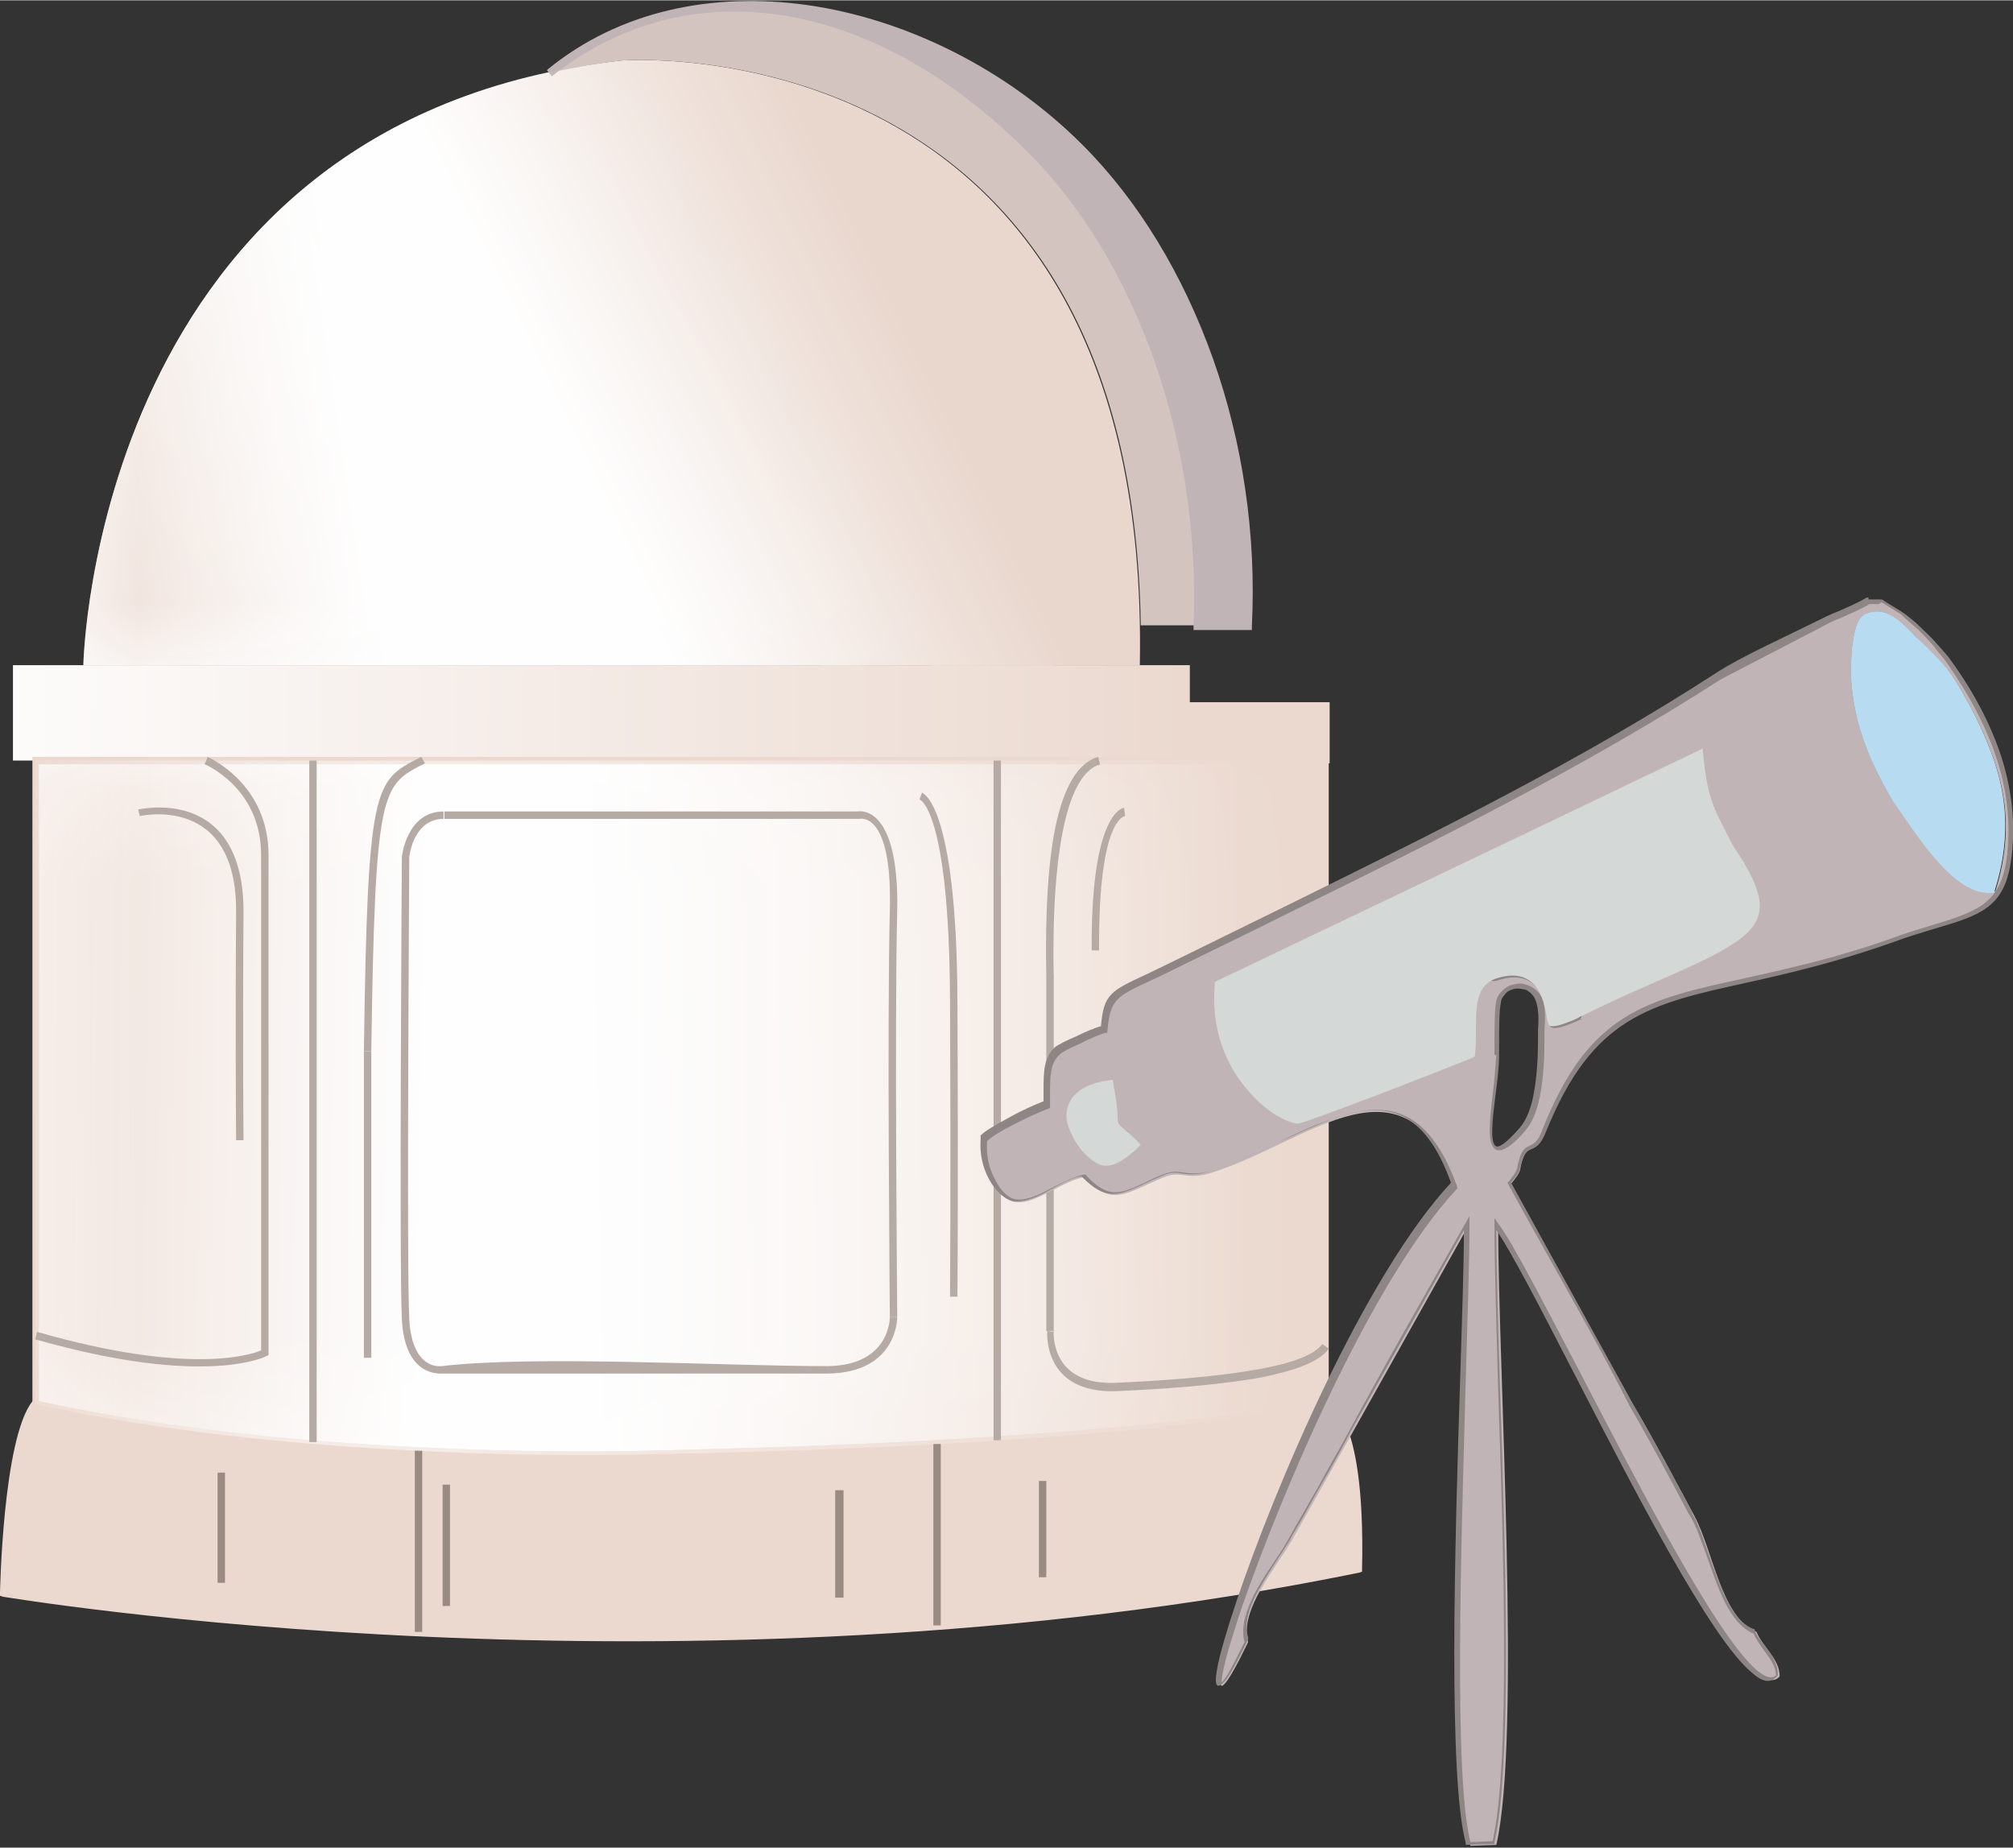 <?xml version="1.0" encoding="UTF-8"?>
<!DOCTYPE svg PUBLIC "-//W3C//DTD SVG 1.1//EN" "http://www.w3.org/Graphics/SVG/1.1/DTD/svg11.dtd">
<!-- Creator: CorelDRAW -->
<svg xmlns="http://www.w3.org/2000/svg" xml:space="preserve" width="14.973mm" height="13.745mm" version="1.1" style="shape-rendering:geometricPrecision; text-rendering:geometricPrecision; image-rendering:optimizeQuality; fill-rule:evenodd; clip-rule:evenodd"
viewBox="0 0 21.74 19.95"
 xmlns:xlink="http://www.w3.org/1999/xlink"
 xmlns:xodm="http://www.corel.com/coreldraw/odm/2003">
 <rect x="0" y="0" width="21.74" height="19.95" fill="#333333" stroke="none"/>
 <defs>
  <style type="text/css">
   <![CDATA[
    .fil8 {fill:#EBD9CF}
    .fil0 {fill:#95C886}
    .fil2 {fill:#71B857}
    .fil19 {fill:#B7DBF0}
    .fil11 {fill:#C0B4B6}
    .fil10 {fill:#D3C4BF}
    .fil17 {fill:#D4D8D7}
    .fil6 {fill:#EBD9CF;fill-rule:nonzero}
    .fil1 {fill:#95C886;fill-rule:nonzero}
    .fil3 {fill:#71B857;fill-rule:nonzero}
    .fil16 {fill:#8E8684;fill-rule:nonzero}
    .fil9 {fill:#998B82;fill-rule:nonzero}
    .fil15 {fill:#B5AAA4;fill-rule:nonzero}
    .fil20 {fill:#B7DBF0;fill-rule:nonzero}
    .fil12 {fill:#C0B4B6;fill-rule:nonzero}
    .fil18 {fill:#D4D8D7;fill-rule:nonzero}
    .fil7 {fill:url(#id4)}
    .fil4 {fill:url(#id5)}
    .fil14 {fill:url(#id6)}
    .fil5 {fill:url(#id7)}
    .fil13 {fill:url(#id8)}
   ]]>
  </style>
     <mask id="id0">
  <linearGradient id="id1" gradientUnits="userSpaceOnUse" x1="7.73" y1="2.78" x2="1.23" y2="6.32">
   <stop offset="0" style="stop-opacity:0; stop-color:white"/>
   <stop offset="1" style="stop-opacity:1; stop-color:white"/>
  </linearGradient>
      <rect style="fill:url(#id1)" x="0.91" y="0.64" width="11.41" height="6.53"/>
     </mask>
     <mask id="id2">
  <linearGradient id="id3" gradientUnits="userSpaceOnUse" x1="13.74" y1="12.32" x2="2.86" y2="12.32">
   <stop offset="0" style="stop-opacity:0; stop-color:white"/>
   <stop offset="1" style="stop-opacity:1; stop-color:white"/>
  </linearGradient>
      <rect style="fill:url(#id3)" x="0.38" y="8.21" width="13.93" height="7.5"/>
     </mask>
  <linearGradient id="id4" gradientUnits="userSpaceOnUse" x1="9.71" y1="3.4" x2="6.25" y2="5.08">
   <stop offset="0" style="stop-opacity:1; stop-color:#E9D7CD"/>
   <stop offset="1" style="stop-opacity:1; stop-color:#FEFEFE"/>
  </linearGradient>
  <linearGradient id="id5" gradientUnits="userSpaceOnUse" x1="12.85" y1="7.62" x2="-0.82" y2="7.48">
   <stop offset="0" style="stop-opacity:1; stop-color:#EBD9CF"/>
   <stop offset="1" style="stop-opacity:1; stop-color:#FEFEFE"/>
  </linearGradient>
  <linearGradient id="id6" gradientUnits="userSpaceOnUse" xlink:href="#id5" x1="-0.85" y1="11.47" x2="4.61" y2="11.56">
  </linearGradient>
  <linearGradient id="id7" gradientUnits="userSpaceOnUse" xlink:href="#id5" x1="13.47" y1="11.58" x2="6.36" y2="11.72">
  </linearGradient>
  <linearGradient id="id8" gradientUnits="userSpaceOnUse" xlink:href="#id4" x1="0.16" y1="6.7" x2="4.03" y2="6.12">
  </linearGradient>
 </defs>
 <g id="Слой_x0020_1">
  <g id="_2175706244272">
   <g>
    <path class="fil0" d="M5.1 16.97c0,0 1.16,-0.43 0.91,0.29 -0.26,0.73 -0.75,0.34 -0.91,-0.29z"/>
    <path class="fil1" d="M5.09 16.94c0,-0 1.24,-0.47 0.96,0.34 -0.06,0.18 -0.14,0.3 -0.23,0.36 -0.07,0.05 -0.15,0.07 -0.23,0.06 -0.08,-0.01 -0.15,-0.06 -0.22,-0.12 -0.13,-0.13 -0.25,-0.34 -0.31,-0.59l-0.01 -0.04 0.03 -0.01zm0.88 0.32c0.2,-0.58 -0.64,-0.32 -0.82,-0.25 0.06,0.22 0.16,0.4 0.28,0.51 0.06,0.05 0.12,0.09 0.18,0.1 0.06,0.01 0.11,-0 0.17,-0.04 0.07,-0.05 0.14,-0.16 0.2,-0.32z"/>
    <path class="fil0" d="M3.36 12.24c-0.06,0.39 0.97,-0.22 0.78,-0.35 -0.19,-0.13 -0.93,0.01 -0.78,0.35z"/>
    <path class="fil1" d="M3.4 12.24c-0.01,0.05 0.01,0.07 0.04,0.08 0.08,0.01 0.22,-0.04 0.35,-0.11 0.13,-0.07 0.26,-0.17 0.31,-0.24 0.02,-0.02 0.02,-0.04 0.01,-0.05 -0.07,-0.05 -0.24,-0.05 -0.39,-0.02 -0.08,0.02 -0.16,0.04 -0.22,0.08 -0.06,0.03 -0.1,0.08 -0.12,0.12 -0.01,0.03 -0.01,0.07 0.01,0.12l0.01 0.01 -0 0.01zm0.03 0.16c-0.08,-0.01 -0.12,-0.06 -0.11,-0.16 -0.02,-0.06 -0.03,-0.11 -0.01,-0.16 0.02,-0.07 0.08,-0.12 0.15,-0.17 0.07,-0.04 0.16,-0.07 0.24,-0.09 0.18,-0.04 0.36,-0.03 0.45,0.04 0.06,0.04 0.05,0.1 0.01,0.16 -0.06,0.08 -0.19,0.19 -0.34,0.27 -0.15,0.08 -0.31,0.13 -0.4,0.12z"/>
    <path class="fil2" d="M10.6 8.4c0,0 -1.91,-2.06 -1.68,-0.93 0.24,1.13 0.16,1.22 0.64,1.13 0.47,-0.09 1.04,-0.2 1.04,-0.2zm-0.6 0.89c0.53,0.58 0.6,-0.89 0.6,-0.89 0,0 -1.24,0.42 -0.6,0.89zm1.46 0.11c0.6,-0.07 -0.75,-1.35 -0.86,-1 -0.11,0.35 0.42,1.39 0.86,1zm-0.86 -1c0,0 -1.16,-1.54 0.04,-1.48 1.19,0.06 0.83,0.97 -0.04,1.48zm0 0c0,0 1.03,-0.67 0.95,-0.39 -0.08,0.27 -0.14,0.35 -0.95,0.39z"/>
    <path class="fil3" d="M10.52 8.37c-0.29,-0.31 -1.75,-1.8 -1.56,-0.91 0.04,0.18 0.07,0.33 0.09,0.46 0.13,0.66 0.14,0.71 0.5,0.64l0.97 -0.19zm-1.64 -0.9c-0.2,-0.97 0.91,0.05 1.45,0.59 -0.27,-0.47 -0.59,-1.24 0.3,-1.19 0.29,0.02 0.49,0.08 0.62,0.18 0.11,0.08 0.16,0.19 0.18,0.3 0.01,0.11 -0.02,0.24 -0.08,0.36 -0.06,0.11 -0.14,0.23 -0.25,0.34 0.28,-0.14 0.54,-0.24 0.49,-0.04 -0.04,0.15 -0.08,0.24 -0.22,0.31 -0.09,0.04 -0.21,0.07 -0.4,0.09 0.11,0.07 0.23,0.17 0.34,0.28 0.18,0.18 0.33,0.39 0.34,0.53 0.01,0.11 -0.04,0.19 -0.18,0.21 -0.07,0.06 -0.15,0.09 -0.23,0.09 -0.11,-0 -0.21,-0.06 -0.3,-0.15 -0.09,-0.08 -0.17,-0.2 -0.24,-0.32 -0.05,-0.09 -0.08,-0.18 -0.11,-0.26 -0.07,0.42 -0.23,0.96 -0.63,0.53 -0.45,-0.34 -0.06,-0.64 0.28,-0.81l-0.68 0.13c-0.44,0.08 -0.45,0.03 -0.59,-0.71 -0.03,-0.13 -0.05,-0.28 -0.09,-0.46zm1.14 1.79c0.37,0.4 0.48,-0.37 0.52,-0.71 -0,-0.03 -0,-0.06 0,-0.09 -0.24,0.09 -1.02,0.43 -0.53,0.8l0.01 0.01zm0.61 -0.83c-0,0.03 -0.01,0.07 -0.01,0.12 0.01,0.13 0.07,0.31 0.15,0.46 0.06,0.11 0.14,0.22 0.22,0.3 0.08,0.07 0.16,0.12 0.25,0.13 0.06,0 0.12,-0.02 0.18,-0.07l0.01 -0.01 0.01 -0c0.09,-0.01 0.12,-0.06 0.12,-0.12 -0.02,-0.13 -0.15,-0.32 -0.32,-0.49 -0.14,-0.14 -0.3,-0.26 -0.42,-0.33 -0.06,0 -0.12,0.01 -0.19,0.01zm0.16 -0.11c0.01,0.01 0.03,0.01 0.05,0.02 0.25,-0.02 0.4,-0.05 0.49,-0.09 0.11,-0.05 0.14,-0.13 0.18,-0.26 0.04,-0.12 -0.44,0.16 -0.71,0.33zm-0.2 0c0.02,-0.02 0.05,-0.03 0.09,-0.03l0.01 -0.01c0.27,-0.18 0.48,-0.4 0.59,-0.6 0.06,-0.11 0.09,-0.22 0.08,-0.32 -0.01,-0.09 -0.06,-0.18 -0.14,-0.25 -0.12,-0.09 -0.3,-0.15 -0.58,-0.16 -0.99,-0.05 -0.22,1.11 -0.04,1.37z"/>
    <path class="fil2" d="M10.59 13.08c0,0 1.36,-0.62 0.75,-0.69 -0.61,-0.07 -0.64,-0.12 -0.68,0.13 -0.03,0.25 -0.07,0.56 -0.07,0.56zm-0.35 -0.45c-0.38,0.17 0.35,0.45 0.35,0.45 0,0 -0.01,-0.7 -0.35,-0.45zm-0.3 0.72c-0.06,0.32 0.81,-0.15 0.65,-0.27 -0.16,-0.11 -0.77,-0.02 -0.65,0.27zm0.65 -0.27c0,0 0.97,-0.33 0.74,0.26 -0.23,0.59 -0.63,0.26 -0.74,-0.26zm0 0c0,0 0.17,0.63 0.04,0.54 -0.12,-0.09 -0.15,-0.13 -0.04,-0.54z"/>
    <path class="fil3" d="M10.64 13.01c0.25,-0.12 1.09,-0.54 0.7,-0.59 -0.1,-0.01 -0.18,-0.02 -0.25,-0.03 -0.34,-0.04 -0.37,-0.05 -0.39,0.13l-0.06 0.49zm0.7 -0.67c0.53,0.06 -0.03,0.41 -0.42,0.61 0.28,-0.04 0.61,-0.01 0.45,0.4 -0.06,0.15 -0.13,0.24 -0.2,0.29 -0.06,0.04 -0.13,0.06 -0.2,0.04 -0.06,-0.01 -0.12,-0.05 -0.18,-0.11 -0.03,-0.03 -0.06,-0.07 -0.09,-0.11 0.01,0.14 -0,0.25 -0.1,0.18 -0.07,-0.05 -0.12,-0.09 -0.13,-0.18 -0.01,-0.04 -0,-0.1 0.01,-0.17 -0.05,0.03 -0.11,0.07 -0.16,0.1 -0.12,0.06 -0.26,0.1 -0.34,0.09 -0.07,-0.01 -0.1,-0.06 -0.09,-0.14 -0.02,-0.05 -0.02,-0.1 -0,-0.14 0.02,-0.06 0.07,-0.1 0.13,-0.14 0.06,-0.03 0.13,-0.06 0.21,-0.07 0.03,-0 0.06,-0.01 0.09,-0.01 -0.19,-0.11 -0.38,-0.28 -0.1,-0.4 0.22,-0.15 0.32,0 0.37,0.18l0.03 -0.25c0.03,-0.25 0.06,-0.25 0.48,-0.2 0.07,0.01 0.15,0.02 0.24,0.03zm-1.09 0.32c-0.23,0.1 0.11,0.27 0.27,0.35l0.02 0.01c-0.01,-0.15 -0.06,-0.51 -0.29,-0.36l-0.01 0zm0.29 0.44l-0.04 -0.02c-0.07,-0.02 -0.16,-0.01 -0.25,0 -0.07,0.01 -0.13,0.03 -0.18,0.06 -0.05,0.03 -0.08,0.06 -0.1,0.09 -0.01,0.03 -0.01,0.06 0.01,0.09l0 0.01 -0 0.01c-0.01,0.04 0,0.05 0.03,0.06 0.06,0.01 0.18,-0.02 0.29,-0.08 0.09,-0.04 0.18,-0.1 0.23,-0.15l0.02 -0.08zm0.11 -0c0,0.01 0,0.02 -0,0.04 0.05,0.16 0.12,0.3 0.2,0.39 0.04,0.05 0.09,0.08 0.14,0.09 0.04,0.01 0.09,0 0.13,-0.03 0.06,-0.04 0.12,-0.12 0.17,-0.26 0.17,-0.44 -0.46,-0.28 -0.64,-0.23zm0 0.49c0.02,0.02 -0.02,-0.19 -0.06,-0.35 -0.03,0.11 -0.03,0.18 -0.03,0.23 0.01,0.06 0.04,0.08 0.09,0.12z"/>
    <path class="fil2" d="M8.83 16.42c0,0 1.36,-0.62 0.75,-0.69 -0.61,-0.07 -0.64,-0.12 -0.68,0.13 -0.03,0.25 -0.07,0.56 -0.07,0.56zm-0.35 -0.45c-0.38,0.17 0.35,0.45 0.35,0.45 0,0 -0.01,-0.7 -0.35,-0.45zm-0.3 0.72c-0.06,0.32 0.81,-0.15 0.65,-0.27 -0.16,-0.11 -0.77,-0.02 -0.65,0.27zm0.65 -0.27c0,0 0.97,-0.33 0.74,0.26 -0.23,0.59 -0.63,0.26 -0.74,-0.26zm0 0c0,0 0.16,0.63 0.04,0.54 -0.12,-0.09 -0.15,-0.13 -0.04,-0.54z"/>
    <path class="fil3" d="M8.88 16.35c0.25,-0.12 1.1,-0.54 0.7,-0.59 -0.09,-0.01 -0.17,-0.02 -0.25,-0.03 -0.34,-0.04 -0.36,-0.05 -0.39,0.13l-0.06 0.49zm0.7 -0.67c0.52,0.06 -0.03,0.41 -0.43,0.61 0.28,-0.04 0.61,-0.01 0.45,0.4 -0.06,0.15 -0.13,0.24 -0.2,0.29 -0.06,0.04 -0.13,0.06 -0.2,0.04 -0.06,-0.01 -0.12,-0.05 -0.18,-0.11 -0.03,-0.03 -0.06,-0.07 -0.09,-0.11 0.01,0.14 -0,0.25 -0.1,0.18 -0.07,-0.05 -0.12,-0.09 -0.13,-0.18 -0.01,-0.04 -0,-0.1 0.01,-0.17 -0.05,0.03 -0.11,0.07 -0.16,0.1 -0.12,0.06 -0.26,0.1 -0.34,0.09 -0.07,-0.01 -0.11,-0.06 -0.09,-0.14 -0.02,-0.05 -0.02,-0.1 -0,-0.14 0.02,-0.06 0.07,-0.1 0.13,-0.14 0.06,-0.03 0.13,-0.05 0.21,-0.07 0.03,-0 0.06,-0.01 0.09,-0.01 -0.19,-0.11 -0.38,-0.28 -0.1,-0.4 0.22,-0.15 0.32,0 0.37,0.18l0.03 -0.25c0.03,-0.25 0.06,-0.25 0.48,-0.2 0.07,0.01 0.14,0.02 0.24,0.03zm-1.09 0.32c-0.23,0.1 0.11,0.28 0.27,0.35l0.02 0.01c-0.01,-0.15 -0.06,-0.51 -0.29,-0.36l-0.01 0zm0.29 0.44l-0.04 -0.02c-0.07,-0.02 -0.16,-0.01 -0.25,0 -0.07,0.01 -0.13,0.03 -0.18,0.06 -0.05,0.03 -0.08,0.06 -0.1,0.1 -0.01,0.03 -0.01,0.06 0.01,0.09l0 0.01 -0 0.01c-0.01,0.04 0,0.05 0.03,0.06 0.06,0.01 0.18,-0.02 0.29,-0.08 0.09,-0.04 0.18,-0.1 0.23,-0.15l0.02 -0.08zm0.11 -0c0,0.01 0,0.02 -0,0.04 0.05,0.16 0.12,0.3 0.2,0.39 0.04,0.05 0.09,0.08 0.14,0.09 0.04,0.01 0.09,0 0.13,-0.03 0.06,-0.04 0.12,-0.12 0.17,-0.26 0.17,-0.44 -0.46,-0.28 -0.64,-0.23zm0 0.49c0.02,0.02 -0.02,-0.19 -0.06,-0.35 -0.03,0.11 -0.03,0.18 -0.03,0.23 0.01,0.06 0.04,0.08 0.09,0.12z"/>
    <rect class="fil4" x="0.14" y="7.18" width="12.71" height="1.03"/>
    <path class="fil5" d="M0.38 8.21l13.93 0 0 6.95c-1.92,0.36 -4.81,0.49 -7.14,0.54 -2.05,0.05 -4.71,-0.08 -6.79,-0.54l0 -6.95z"/>
    <path class="fil6" d="M0.38 8.17l13.97 0 0 7.03 -0.03 0.01c-0.96,0.18 -2.17,0.3 -3.42,0.38 -1.25,0.08 -2.56,0.13 -3.73,0.16 -1.11,0.03 -2.41,0 -3.69,-0.1 -1.08,-0.09 -2.15,-0.23 -3.1,-0.44l-0.03 -0.01 0 -7.03 0.04 0zm13.89 0.08l-13.85 0 0 6.88c0.94,0.21 2,0.35 3.06,0.43 1.28,0.1 2.57,0.13 3.68,0.1 1.16,-0.03 2.47,-0.07 3.73,-0.16 1.24,-0.08 2.43,-0.2 3.38,-0.38l0 -6.88z"/>
    <path class="fil7" d="M12.31 7.18l-11.41 0c0,0 0.11,-5.9 5.81,-6.53 0,0 5.73,-0.44 5.6,6.53z"/>
    <rect class="fil8" x="12.85" y="7.62" width="1.47" height="0.58"/>
    <path class="fil6" d="M12.85 7.58l1.51 0 0 0.66 -1.55 0 0 -0.66 0.04 0zm1.43 0.08l-1.39 0 0 0.5 1.39 0 0 -0.5z"/>
    <path class="fil8" d="M14.32 15.16c0,0 0.39,0.04 0.36,1.78 -7.34,1.49 -14.63,0.26 -14.63,0.26 0,0 0.03,-1.65 0.34,-2.04 2.07,0.46 4.74,0.59 6.79,0.54 2.33,-0.05 5.23,-0.18 7.14,-0.54z"/>
    <path class="fil6" d="M14.32 15.12c0,0 0.43,0.05 0.39,1.82l-0 0.03 -0.03 0.01c-7.34,1.5 -14.63,0.26 -14.65,0.26l-0.03 -0.01 0 -0.03c0,-0 0.03,-1.67 0.35,-2.07l0.02 -0.02 0.02 0.01c0.95,0.21 2.02,0.35 3.09,0.44 1.28,0.1 2.57,0.13 3.68,0.1 1.16,-0.03 2.47,-0.07 3.73,-0.16 1.25,-0.08 2.46,-0.21 3.41,-0.38l0.01 -0 0.01 0zm0.31 1.79c0.03,-1.56 -0.27,-1.7 -0.32,-1.71 -0.96,0.18 -2.16,0.3 -3.41,0.38 -1.25,0.08 -2.56,0.13 -3.73,0.16 -1.11,0.03 -2.41,0 -3.69,-0.1 -1.07,-0.09 -2.14,-0.22 -3.08,-0.43 -0.26,0.38 -0.31,1.73 -0.32,1.96 0.54,0.09 7.51,1.17 14.55,-0.26z"/>
    <polygon class="fil9" points="4.56,15.66 4.56,17.62 4.48,17.62 4.48,15.66 "/>
    <polygon class="fil9" points="4.86,16.03 4.86,17.34 4.78,17.34 4.78,16.03 "/>
    <polygon class="fil9" points="2.43,15.9 2.43,17.09 2.35,17.09 2.35,15.9 "/>
    <polygon class="fil9" points="10.16,15.59 10.16,17.55 10.08,17.55 10.08,15.59 "/>
    <polygon class="fil9" points="9.11,16.09 9.11,17.25 9.02,17.25 9.02,16.09 "/>
    <polygon class="fil9" points="11.3,15.99 11.3,17.03 11.22,17.03 11.22,15.99 "/>
    <path class="fil10" d="M5.94 0.78c0.25,-0.05 0.51,-0.1 0.78,-0.13 0,0 5.5,-0.42 5.6,6.1l0.62 0c0.09,-1.96 -0.6,-3.95 -1.82,-5.17 -1.58,-1.58 -3.59,-2.05 -5.17,-0.8z"/>
    <path class="fil11" d="M5.93 0.78c1.58,-1.31 4.14,-0.78 5.73,0.8 1.22,1.22 1.91,3.21 1.82,5.17l-0.55 0c0.09,-1.96 -0.6,-3.95 -1.82,-5.17 -1.59,-1.58 -3.6,-2.05 -5.18,-0.8z"/>
    <path class="fil12" d="M5.91 0.75l0 -0c0.78,-0.64 1.79,-0.84 2.8,-0.7 1.07,0.15 2.16,0.69 2.98,1.51 0.61,0.61 1.09,1.41 1.41,2.31 0.32,0.9 0.47,1.9 0.42,2.89l-0 0.04 -0.63 0 0 -0.04c0.04,-0.98 -0.11,-1.97 -0.42,-2.86 -0.31,-0.88 -0.78,-1.68 -1.39,-2.28 -0.81,-0.81 -1.73,-1.32 -2.64,-1.46 -0.86,-0.13 -1.72,0.06 -2.48,0.66l-0.05 -0.06zm5.72 0.86c-0.79,-0.78 -1.82,-1.31 -2.84,-1.47 0.82,0.21 1.63,0.7 2.35,1.42 0.61,0.61 1.09,1.41 1.41,2.31 0.31,0.89 0.47,1.87 0.43,2.85l0.47 0c0.04,-0.97 -0.11,-1.94 -0.42,-2.82 -0.31,-0.88 -0.78,-1.68 -1.39,-2.28z"/>
    <path class="fil13" style="mask:url(#id0)" d="M12.31 7.18l-11.41 0c0,0 0.11,-5.9 5.81,-6.53 0,0 5.73,-0.44 5.6,6.53z"/>
    <path class="fil14" style="mask:url(#id2)" d="M0.38 8.21l13.93 0 0 6.95c-1.92,0.36 -4.81,0.49 -7.14,0.54 -2.05,0.05 -4.71,-0.08 -6.79,-0.54l0 -6.95z"/>
    <polygon class="fil15" points="3.42,8.21 3.42,15.57 3.34,15.57 3.34,8.21 "/>
    <polygon class="fil15" points="10.81,8.21 10.81,15.55 10.73,15.55 10.73,8.21 "/>
    <path class="fil15" d="M2.24 8.17c0,0 0.66,0.28 0.66,1.06l0 5.4 -0.02 0.01c-0,0 -0.64,0.35 -2.5,-0.18l0.02 -0.08c1.64,0.47 2.3,0.25 2.42,0.2l0 -5.35c0,-0.73 -0.61,-0.98 -0.61,-0.98l0.03 -0.07z"/>
    <path class="fil15" d="M1.49 8.74c0,-0 1.15,-0.28 1.14,1.12 -0.01,1.34 0,2.45 0,2.45l-0.08 0c0,-0 -0.01,-1.11 0,-2.46 0.01,-1.29 -1.04,-1.04 -1.04,-1.04l-0.02 -0.08z"/>
    <path class="fil15" d="M4.59 8.24l-0.02 0.01c-0.45,0.23 -0.52,0.27 -0.56,3.1l-0.08 -0c0.04,-2.88 0.11,-2.92 0.6,-3.17l0.02 -0.01 0.04 0.07z"/>
    <polygon class="fil15" points="4.01,11.35 4.01,14.66 3.93,14.66 3.93,11.35 "/>
    <path class="fil15" d="M4.79 8.76l4.47 0c0.05,-0.01 0.45,-0.04 0.43,1.07 -0.03,1.14 0,4.38 0,4.39l-0.08 0c0,-0.01 -0.03,-3.25 0,-4.39 0.03,-1.09 -0.33,-0.99 -0.33,-0.99l-0.01 0 -4.47 0 0 -0.08z"/>
    <path class="fil15" d="M9.69 14.22c0,0 0.01,0.6 -0.75,0.61l-0 -0.08c0.68,-0.01 0.67,-0.53 0.67,-0.53l0.08 0z"/>
    <path class="fil15" d="M8.93 14.83l-4.16 0c-0.03,0 -0.4,0.03 -0.43,-0.59 -0.03,-0.6 -0,-4.97 0,-4.99l0 -0c0,-0 0.05,-0.49 0.45,-0.49l0 0.08c-0.32,0 -0.37,0.39 -0.37,0.42 -0,0.14 -0.03,4.39 0,4.98 0.03,0.56 0.34,0.51 0.35,0.51 1.02,-0.12 3.04,-0 4.17,-0l0 0.08z"/>
    <path class="fil15" d="M9.96 8.56c0,0 0.37,0.1 0.38,2.23 0.01,2.1 0,3.21 0,3.21l-0.08 -0c0,-0 0.01,-1.11 0,-3.21 -0.01,-2.07 -0.33,-2.16 -0.33,-2.16l0.03 -0.08z"/>
    <path class="fil15" d="M11.89 8.25c-0.09,0.02 -0.22,0.1 -0.33,0.41 -0.11,0.32 -0.2,0.89 -0.18,1.89l-0.08 0c-0.02,-1.01 0.06,-1.59 0.18,-1.92 0.12,-0.34 0.28,-0.43 0.38,-0.46l0.02 0.08z"/>
    <polygon class="fil15" points="11.38,10.54 11.38,14.37 11.3,14.37 11.3,10.54 "/>
    <path class="fil15" d="M11.38 14.37c-0,0 -0.05,0.59 0.67,0.56 0.45,-0.02 1.08,-0.06 1.56,-0.15 0.33,-0.06 0.59,-0.15 0.67,-0.27l0.07 0.05c-0.09,0.14 -0.37,0.24 -0.72,0.31 -0.49,0.09 -1.12,0.13 -1.57,0.15 -0.81,0.03 -0.75,-0.65 -0.75,-0.65l0.08 0.01z"/>
    <path class="fil15" d="M12.15 8.81c-0,0 -0.29,0.01 -0.28,1.45l-0.08 0c-0.01,-1.52 0.35,-1.54 0.35,-1.54l0.01 0.08z"/>
   </g>
   <g>
    <g>
     <path class="fil11" d="M16.17 11.39c0,-0.13 -0.01,-0.48 0.02,-0.58 0.04,-0.14 0.25,-0.23 0.39,-0.09 0.11,0.11 0.07,0.35 0.07,0.51 -0,0.3 -0.03,0.77 -0.2,0.96 -0.54,0.61 -0.28,-0.29 -0.27,-0.8zm0.91 -0.41c-0.09,0.04 -0.26,0.12 -0.31,0.09 -0.02,-0.03 -0.01,-0.69 -0.58,-0.52 -0.33,0.1 0.16,-0.8 0.12,-0.44l0.77 0.87zm4.45 -1.36c-0.39,0.03 -0.84,-0.71 -1.07,-1 -0.26,-0.45 -0.49,-1.01 -0.42,-1.58 0.02,-0.13 0.04,-0.35 0.15,-0.39 0.24,-0.09 0.41,0.16 0.53,0.27 0.27,0.26 0.37,0.36 0.56,0.71 0.36,0.68 0.5,1.25 0.27,1.99zm-1.22 -3.12l-0.11 0c-0.17,0.1 -0.36,0.17 -0.55,0.26l-1.07 0.55c-1.83,1.18 -3.8,2.08 -5.8,3.08 -0.72,0.36 -0.81,0.3 -0.85,0.74 -0.08,0.02 -0.44,0.18 -0.5,0.23 -0.15,0.12 -0.11,0.35 -0.12,0.58 -0.15,0.05 -0.6,0.28 -0.68,0.37 -0.04,0.29 0.14,0.66 0.35,0.67 0.21,0.02 0.51,-0.24 0.73,-0.27 0.31,0.33 0.44,0.17 0.86,-0 0.19,-0.08 0.24,0.04 0.52,-0.05 1.06,-0.34 2.09,-1.37 2.63,0.16 -1.55,1.67 -3.24,6.98 -2.24,4.91 -0.1,-0.35 0.31,-0.81 0.49,-1.13 0.21,-0.37 0.42,-0.75 0.63,-1.12l1.26 -2.25c0,1.35 -0.24,5.73 0.02,6.7l0.28 -0.01c0.27,-1.16 0.02,-5.18 0.02,-6.69 0.49,0.64 2.61,5.39 3.04,4.87 -0,-0.19 -0.18,-0.31 -0.25,-0.48 -0.38,-0.15 -0.47,-0.88 -0.67,-1.25 -0.21,-0.39 -0.43,-0.81 -0.66,-1.2l-1.32 -2.39c0.13,-0.16 0.08,-0.13 0.12,-0.25 0.06,-0.2 0.14,-0.04 0.25,-0.32 0.7,-1.77 1.65,-1.3 3.76,-2.05 0.79,-0.28 1.17,-0.24 1.26,-0.87 0.11,-0.79 -0.22,-1.54 -0.65,-2.14 -0.08,-0.12 -0.23,-0.28 -0.33,-0.37 -0.07,-0.06 -0.12,-0.1 -0.19,-0.16l-0.21 -0.13c-0,-0.01 -0.01,-0.01 -0.02,-0.01z"/>
    </g>
    <path class="fil16" d="M16.14 11.39c0,-0.03 -0,-0.07 -0,-0.11 -0,-0.16 -0,-0.39 0.02,-0.48 0.01,-0.04 0.03,-0.07 0.06,-0.1 0.03,-0.03 0.07,-0.06 0.12,-0.07 0.04,-0.01 0.09,-0.02 0.14,-0 0.04,0.01 0.08,0.03 0.12,0.07 0.1,0.09 0.09,0.27 0.08,0.42 -0,0.04 -0,0.07 -0,0.11 -0,0.18 -0.01,0.41 -0.05,0.61 -0.03,0.15 -0.08,0.28 -0.16,0.37 -0.17,0.2 -0.28,0.24 -0.33,0.19 -0.08,-0.07 -0.05,-0.31 -0.02,-0.58 0.02,-0.15 0.03,-0.3 0.04,-0.43zm0.05 -0.11c0,0.04 0,0.08 0,0.11 -0,0.13 -0.02,0.29 -0.04,0.44 -0.03,0.25 -0.06,0.49 0,0.54 0.03,0.03 0.11,-0.02 0.26,-0.19 0.07,-0.08 0.12,-0.2 0.15,-0.35 0.04,-0.2 0.05,-0.43 0.05,-0.6 -0,-0.03 0,-0.07 0,-0.11 0.01,-0.14 0.01,-0.31 -0.07,-0.39 -0.03,-0.03 -0.06,-0.05 -0.09,-0.05 -0.04,-0.01 -0.08,-0.01 -0.11,0 -0.04,0.01 -0.07,0.03 -0.09,0.06 -0.02,0.02 -0.04,0.05 -0.04,0.08 -0.02,0.08 -0.02,0.31 -0.02,0.46zm0.89 -0.28c-0.02,0.01 -0.04,0.02 -0.06,0.03 -0.1,0.04 -0.22,0.09 -0.27,0.06l-0 -0 -0 -0c-0.01,-0.01 -0.01,-0.03 -0.02,-0.06 -0.01,-0.05 -0.02,-0.12 -0.04,-0.19 -0.05,-0.17 -0.18,-0.36 -0.5,-0.26 -0.08,0.03 -0.13,0 -0.14,-0.05 -0.02,-0.07 0.02,-0.2 0.07,-0.31 0.05,-0.11 0.13,-0.21 0.17,-0.21 0.03,0 0.05,0.04 0.04,0.11l-0.05 -0c0,-0.04 0,-0.06 0,-0.06 -0.02,-0 -0.08,0.08 -0.12,0.18 -0.05,0.1 -0.09,0.22 -0.07,0.28 0.01,0.03 0.03,0.04 0.08,0.02 0.36,-0.11 0.5,0.1 0.56,0.29 0.02,0.08 0.03,0.15 0.04,0.2 0,0.02 0,0.03 0,0.03 0.04,0.01 0.14,-0.03 0.22,-0.06 0.02,-0.01 0.05,-0.02 0.07,-0.03l0.02 0.05zm4.44 -1.36c-0.34,0.02 -0.7,-0.48 -0.95,-0.82 -0.05,-0.07 -0.1,-0.14 -0.14,-0.19l-0 -0c-0.13,-0.23 -0.26,-0.48 -0.34,-0.75 -0.08,-0.27 -0.12,-0.56 -0.09,-0.85l0 -0.03c0.02,-0.14 0.04,-0.34 0.16,-0.38 0.21,-0.08 0.37,0.09 0.49,0.21 0.02,0.02 0.04,0.05 0.06,0.06 0.14,0.13 0.23,0.22 0.31,0.32 0.08,0.1 0.15,0.22 0.25,0.4 0.18,0.34 0.31,0.66 0.36,0.98 0.05,0.32 0.03,0.65 -0.09,1.03l-0 0.02 -0.02 0zm-0.91 -0.85c0.24,0.33 0.59,0.8 0.89,0.8 0.11,-0.36 0.13,-0.68 0.08,-0.99 -0.05,-0.32 -0.17,-0.63 -0.35,-0.96 -0.09,-0.18 -0.16,-0.29 -0.24,-0.39 -0.08,-0.1 -0.17,-0.19 -0.31,-0.32 -0.02,-0.02 -0.04,-0.04 -0.06,-0.07 -0.11,-0.11 -0.25,-0.27 -0.44,-0.2 -0.09,0.03 -0.11,0.22 -0.13,0.34l-0 0.03c-0.04,0.28 0,0.56 0.08,0.83 0.08,0.27 0.2,0.52 0.33,0.74 0.04,0.05 0.09,0.12 0.14,0.19zm-0.32 -2.27l-0.1 0c-0.1,0.06 -0.2,0.1 -0.31,0.15 -0.08,0.03 -0.16,0.07 -0.23,0.11l-1.06 0.55c-1.48,0.95 -3.05,1.73 -4.66,2.52 -0.38,0.19 -0.77,0.38 -1.14,0.56 -0.14,0.07 -0.26,0.13 -0.35,0.17 -0.39,0.18 -0.45,0.21 -0.48,0.55l-0 0.02 -0.02 0c-0.04,0.01 -0.17,0.06 -0.28,0.12 -0.1,0.04 -0.19,0.09 -0.21,0.11 -0.11,0.09 -0.11,0.25 -0.11,0.43 0,0.04 0,0.09 -0,0.13l-0 0.02 -0.02 0.01c-0.08,0.03 -0.24,0.1 -0.39,0.18 -0.12,0.06 -0.23,0.13 -0.27,0.17l-0 0.02c-0.01,0.13 0.02,0.28 0.09,0.4 0.06,0.12 0.14,0.2 0.23,0.21l0.01 0c0.11,0.01 0.25,-0.06 0.38,-0.13 0.12,-0.06 0.24,-0.12 0.34,-0.14l0.01 -0 0.01 0.01c0.24,0.26 0.37,0.2 0.63,0.08 0.06,-0.03 0.12,-0.06 0.2,-0.09 0.1,-0.04 0.16,-0.03 0.23,-0.02 0.07,0.01 0.15,0.02 0.29,-0.02 0.25,-0.08 0.49,-0.2 0.73,-0.31 0.2,-0.1 0.4,-0.19 0.58,-0.25 0.55,-0.2 1.03,-0.16 1.35,0.74l0 0.01 -0.01 0.01c-0.92,0.99 -1.89,3.28 -2.32,4.52 -0.1,0.3 -0.17,0.53 -0.2,0.68 -0.02,0.09 -0.02,0.14 -0.01,0.12 0.05,-0.05 0.12,-0.19 0.24,-0.43 -0.07,-0.27 0.14,-0.6 0.33,-0.88 0.06,-0.09 0.12,-0.18 0.16,-0.26l0 -0c0.11,-0.19 0.21,-0.37 0.32,-0.56 0.1,-0.19 0.21,-0.37 0.31,-0.56 0.42,-0.78 0.87,-1.56 1.31,-2.34l0 0.09c0,0.37 -0.02,0.98 -0.04,1.68 -0.05,1.81 -0.13,4.27 0.05,4.99l0.24 -0.01c0.19,-0.84 0.12,-3.1 0.06,-4.87 -0.02,-0.72 -0.04,-1.36 -0.04,-1.79l0 -0.07 0.04 0.06c0.16,0.21 0.48,0.84 0.87,1.58 0.66,1.27 1.49,2.88 1.93,3.25 0.09,0.07 0.15,0.09 0.2,0.05 -0,-0.1 -0.07,-0.19 -0.13,-0.27 -0.04,-0.06 -0.08,-0.11 -0.11,-0.18 -0.26,-0.11 -0.38,-0.48 -0.5,-0.82 -0.06,-0.16 -0.11,-0.32 -0.18,-0.44l-0.02 -0.03c-0.2,-0.38 -0.42,-0.79 -0.64,-1.17 -0.4,-0.79 -0.89,-1.62 -1.32,-2.41l0.01 -0.01c0.09,-0.11 0.09,-0.13 0.1,-0.17 0,-0.02 0.01,-0.04 0.02,-0.08 0.03,-0.11 0.07,-0.12 0.11,-0.14 0.04,-0.02 0.09,-0.04 0.14,-0.18 0.5,-1.26 1.12,-1.4 2.19,-1.63 0.44,-0.1 0.96,-0.21 1.58,-0.43 0.16,-0.06 0.3,-0.1 0.43,-0.14 0.49,-0.15 0.74,-0.23 0.81,-0.71 0.05,-0.36 0.01,-0.71 -0.09,-1.04 -0.12,-0.39 -0.32,-0.75 -0.55,-1.08 -0.04,-0.06 -0.1,-0.12 -0.15,-0.19 -0.06,-0.07 -0.12,-0.13 -0.17,-0.18 -0.05,-0.04 -0.09,-0.08 -0.14,-0.12l-0.04 -0.04 -0.21 -0.13 -0 -0 -0 -0zm-0.11 -0.05l0.12 0 0.01 0c0,-0 0,-0 0,-0 0.01,0 0.02,0 0.03,0.01 0.09,0.06 0.17,0.1 0.25,0.16 0.05,0.04 0.09,0.07 0.14,0.12 0.05,0.05 0.12,0.11 0.18,0.18 0.06,0.07 0.12,0.13 0.16,0.19 0.24,0.33 0.44,0.7 0.56,1.09 0.1,0.34 0.14,0.69 0.09,1.06 -0.07,0.52 -0.33,0.6 -0.84,0.75 -0.13,0.04 -0.27,0.08 -0.43,0.14 -0.62,0.22 -1.14,0.34 -1.59,0.44 -1.05,0.23 -1.66,0.37 -2.16,1.6 -0.06,0.16 -0.12,0.18 -0.17,0.2 -0.03,0.01 -0.06,0.03 -0.09,0.11 -0.01,0.03 -0.01,0.05 -0.02,0.07 -0.01,0.05 -0.01,0.07 -0.1,0.18l1.31 2.38c0.22,0.37 0.44,0.79 0.64,1.17l0.01 0.03c0.07,0.12 0.12,0.28 0.18,0.45 0.12,0.34 0.24,0.7 0.48,0.79l0.01 0 0 0.01c0.02,0.06 0.07,0.12 0.11,0.17 0.07,0.09 0.14,0.19 0.14,0.31l0 0.01 -0.01 0.01c-0.07,0.08 -0.16,0.06 -0.27,-0.04 -0.45,-0.37 -1.28,-1.99 -1.94,-3.27 -0.35,-0.68 -0.65,-1.26 -0.82,-1.51 0,0.43 0.02,1.04 0.04,1.71 0.06,1.79 0.13,4.07 -0.06,4.9l-0 0.02 -0.31 0.01 -0 -0.02c-0.19,-0.71 -0.12,-3.19 -0.06,-5.03 0.02,-0.65 0.04,-1.21 0.04,-1.59l-1.22 2.17c-0.1,0.19 -0.2,0.37 -0.31,0.56 -0.11,0.19 -0.21,0.38 -0.32,0.56 -0.04,0.08 -0.1,0.17 -0.16,0.26 -0.18,0.28 -0.4,0.6 -0.32,0.85l0 0.01 -0 0.01c-0.12,0.25 -0.2,0.39 -0.25,0.45 -0.1,0.11 -0.12,0.04 -0.08,-0.16 0.03,-0.15 0.1,-0.39 0.2,-0.69 0.42,-1.25 1.39,-3.53 2.32,-4.53 -0.3,-0.84 -0.75,-0.88 -1.28,-0.69 -0.18,0.07 -0.38,0.16 -0.58,0.25 -0.24,0.11 -0.48,0.23 -0.73,0.31 -0.15,0.05 -0.23,0.04 -0.31,0.03 -0.06,-0.01 -0.12,-0.02 -0.21,0.02 -0.07,0.03 -0.14,0.06 -0.2,0.09 -0.28,0.13 -0.42,0.19 -0.68,-0.08 -0.09,0.01 -0.2,0.07 -0.31,0.13 -0.14,0.08 -0.29,0.15 -0.41,0.14l-0.01 -0c-0.1,-0.02 -0.2,-0.11 -0.27,-0.24 -0.07,-0.13 -0.1,-0.28 -0.09,-0.42 0,-0.01 0,-0.02 0,-0.04l0 -0.01 0.01 -0.01c0.04,-0.04 0.16,-0.11 0.29,-0.18 0.14,-0.08 0.3,-0.15 0.38,-0.18 0,-0.04 0,-0.08 0,-0.12 -0,-0.19 -0,-0.36 0.13,-0.47 0.03,-0.02 0.12,-0.07 0.22,-0.11 0.1,-0.05 0.22,-0.1 0.27,-0.11 0.03,-0.35 0.1,-0.38 0.51,-0.57 0.1,-0.05 0.21,-0.1 0.35,-0.17 0.39,-0.19 0.77,-0.38 1.14,-0.56 1.6,-0.79 3.17,-1.56 4.65,-2.52 0.26,-0.17 0.77,-0.4 1.07,-0.55 0.08,-0.04 0.16,-0.08 0.24,-0.11 0.11,-0.05 0.21,-0.09 0.31,-0.15l0.01 -0 0.01 0zm0.13 0c0,0 0,0 0,-0l0 0z"/>
    <path class="fil17" d="M13.15 10.61c-0.09,1.03 0.72,1.51 0.88,1.49 0.07,-0.01 1.84,-0.68 1.89,-0.72 0.03,-0.36 -0.07,-0.74 0.26,-0.85 0.57,-0.18 0.56,0.49 0.58,0.52 0.05,0.04 0.22,-0.05 0.31,-0.09 1.8,-0.86 2.32,-0.83 1.64,-1.83 -0.22,-0.43 -0.27,-0.49 -0.33,-1.03l-5.23 2.5z"/>
    <path class="fil18" d="M13.17 10.63c-0.01,0.11 -0.01,0.21 0,0.3 0.04,0.38 0.21,0.67 0.39,0.86 0.18,0.19 0.37,0.28 0.45,0.29 0.01,0 0.01,0 0.02,0 0.03,-0 0.48,-0.17 0.93,-0.34 0.43,-0.16 0.87,-0.33 0.94,-0.37 0.01,-0.08 0.01,-0.17 0.01,-0.25 -0,-0.28 -0,-0.52 0.27,-0.6 0.36,-0.11 0.5,0.1 0.56,0.29 0.02,0.08 0.03,0.15 0.04,0.2 0,0.02 0,0.03 0,0.03 0.04,0.01 0.14,-0.03 0.22,-0.06 0.02,-0.01 0.04,-0.02 0.06,-0.03 0.3,-0.15 0.57,-0.27 0.8,-0.37 0.39,-0.17 0.68,-0.3 0.86,-0.43 0.34,-0.23 0.33,-0.46 -0.04,-1 -0.02,-0.03 -0.04,-0.08 -0.06,-0.11 -0.17,-0.34 -0.22,-0.43 -0.27,-0.9l-5.19 2.48zm-0.05 0.31c-0.01,-0.1 -0.01,-0.21 -0,-0.33l0 -0.01c1.76,-0.84 3.52,-1.68 5.27,-2.52l0 0.03c0.05,0.49 0.1,0.58 0.27,0.91l0.05 0.1c0.38,0.56 0.4,0.81 0.02,1.06 -0.19,0.13 -0.48,0.26 -0.87,0.43 -0.23,0.1 -0.5,0.22 -0.8,0.37l-0 0c-0.02,0.01 -0.04,0.02 -0.06,0.03 -0.1,0.04 -0.22,0.09 -0.27,0.06l-0 -0 -0 -0c-0.01,-0.01 -0.01,-0.03 -0.02,-0.06 -0.01,-0.05 -0.02,-0.12 -0.04,-0.19 -0.05,-0.17 -0.18,-0.36 -0.5,-0.26 -0.23,0.07 -0.23,0.3 -0.23,0.56 0,0.09 0,0.18 -0.01,0.27l-0 0.01 -0.01 0.01c-0.03,0.02 -0.5,0.2 -0.96,0.38 -0.45,0.17 -0.9,0.34 -0.94,0.34 -0.01,0 -0.02,0 -0.02,0 -0.09,-0.01 -0.3,-0.11 -0.48,-0.31 -0.19,-0.2 -0.36,-0.49 -0.4,-0.88z"/>
    <path class="fil19" d="M21.52 9.61c0.23,-0.74 0.1,-1.31 -0.27,-1.99 -0.19,-0.35 -0.28,-0.45 -0.56,-0.71 -0.12,-0.11 -0.29,-0.36 -0.53,-0.27 -0.11,0.04 -0.13,0.26 -0.15,0.39 -0.07,0.57 0.16,1.13 0.42,1.58 0.24,0.3 0.64,1.03 1.07,1z"/>
    <path class="fil20" d="M21.5 9.59c0.11,-0.36 0.13,-0.68 0.08,-0.99 -0.05,-0.32 -0.17,-0.63 -0.35,-0.96 -0.09,-0.18 -0.16,-0.29 -0.24,-0.39 -0.08,-0.1 -0.17,-0.19 -0.31,-0.32 -0.02,-0.02 -0.04,-0.04 -0.06,-0.07 -0.11,-0.11 -0.25,-0.27 -0.44,-0.2 -0.09,0.03 -0.11,0.22 -0.13,0.34l-0 0.03c-0.04,0.28 0,0.56 0.08,0.83 0.08,0.27 0.2,0.52 0.33,0.74 0.05,0.06 0.1,0.14 0.16,0.23 0.23,0.33 0.54,0.77 0.87,0.76zm0.13 -1c0.05,0.32 0.03,0.65 -0.09,1.03l-0 0.02 -0.02 0c-0.36,0.03 -0.69,-0.44 -0.93,-0.78 -0.06,-0.09 -0.12,-0.17 -0.16,-0.23l-0 -0c-0.13,-0.23 -0.26,-0.48 -0.34,-0.75 -0.08,-0.27 -0.12,-0.56 -0.09,-0.85l0 -0.03c0.02,-0.14 0.04,-0.34 0.16,-0.38 0.21,-0.08 0.37,0.09 0.49,0.21 0.02,0.02 0.04,0.05 0.06,0.06 0.14,0.13 0.23,0.22 0.31,0.32 0.08,0.1 0.15,0.22 0.25,0.4 0.18,0.34 0.31,0.66 0.36,0.98z"/>
    <path class="fil17" d="M12 11.69c-0.74,0.09 -0.42,0.67 -0.13,0.84 0.14,0.09 0.33,-0.09 0.43,-0.18 -0.35,-0.34 -0.17,-0.03 -0.29,-0.67z"/>
    <path class="fil18" d="M11.98 11.71c-0.15,0.02 -0.25,0.06 -0.31,0.12 -0.06,0.05 -0.09,0.11 -0.09,0.18 -0.01,0.07 0.01,0.14 0.05,0.21 0.06,0.12 0.16,0.23 0.26,0.29 0.12,0.07 0.28,-0.07 0.38,-0.16 -0.07,-0.06 -0.11,-0.1 -0.14,-0.13 -0.04,-0.03 -0.06,-0.05 -0.07,-0.08 -0.01,-0.02 -0.01,-0.04 -0.01,-0.08 -0,-0.06 -0.01,-0.16 -0.05,-0.35zm-0.34 0.08c0.07,-0.06 0.19,-0.11 0.36,-0.13l0.02 -0 0 0.02c0.04,0.21 0.05,0.32 0.05,0.38 0,0.03 0,0.05 0.01,0.07 0.01,0.01 0.02,0.03 0.06,0.06 0.03,0.03 0.09,0.07 0.16,0.15l0.02 0.02 -0.03 0.03c-0.11,0.1 -0.29,0.26 -0.44,0.17 -0.11,-0.06 -0.22,-0.18 -0.28,-0.32 -0.04,-0.08 -0.06,-0.16 -0.05,-0.23 0.01,-0.08 0.04,-0.15 0.11,-0.21z"/>
   </g>
  </g>
 </g>
</svg>
